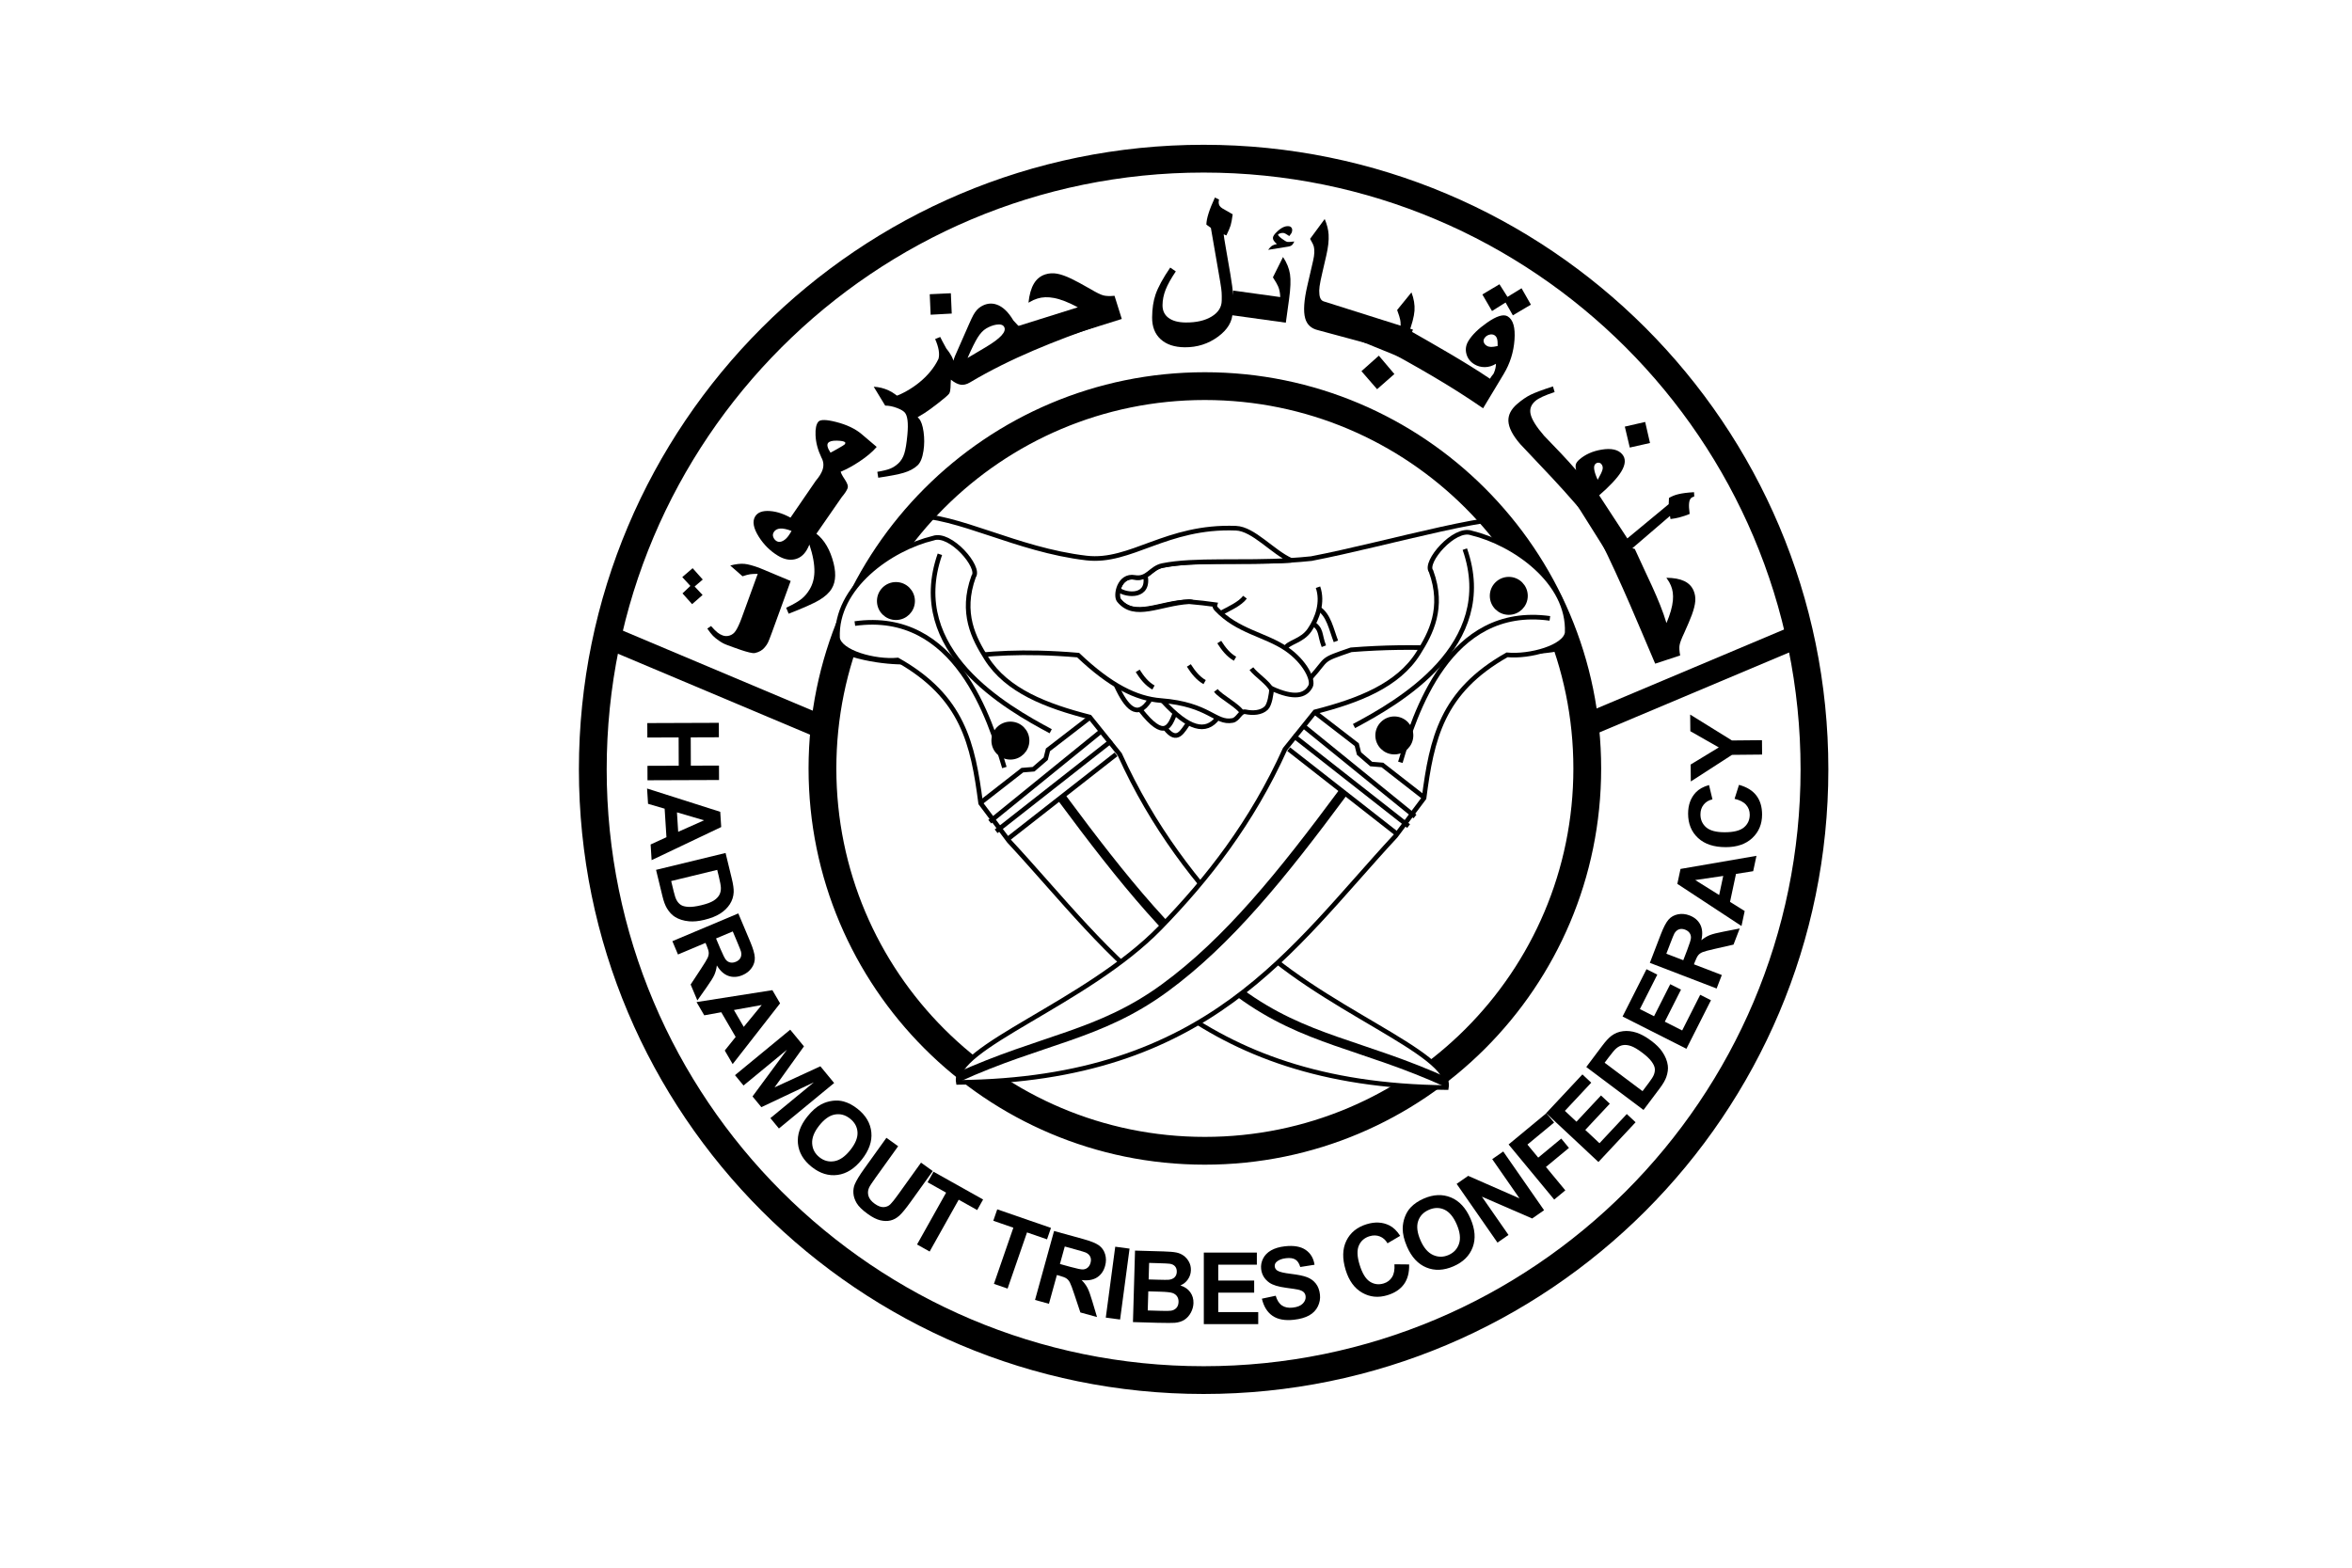 <?xml version="1.0" encoding="UTF-8" standalone="no"?>
<!-- Created with Inkscape (http://www.inkscape.org/) -->

<svg
   xmlns:dc="http://purl.org/dc/elements/1.1/"
   xmlns:cc="http://creativecommons.org/ns#"
   xmlns:rdf="http://www.w3.org/1999/02/22-rdf-syntax-ns#"
   xmlns:svg="http://www.w3.org/2000/svg"
   xmlns="http://www.w3.org/2000/svg"
   xmlns:sodipodi="http://sodipodi.sourceforge.net/DTD/sodipodi-0.dtd"
   xmlns:inkscape="http://www.inkscape.org/namespaces/inkscape"
   width="900"
   height="600"
   id="svg2"
   version="1.1"
   inkscape:version="0.48.4 r9939"
   sodipodi:docname="Flag of the Had Tribes Confederacy Flag Fin.svg">
  <defs
     id="defs4">
    <path
       sodipodi:type="arc"
       style="fill:none;stroke:#ff0000;stroke-width:6.134;stroke-miterlimit:4;stroke-opacity:1;stroke-dasharray:none"
       id="path3818-1-9-8"
       sodipodi:cx="1777.8685"
       sodipodi:cy="150.9872"
       sodipodi:rx="134.85536"
       sodipodi:ry="134.85536"
       d="m 1912.724,150.987 a 134.855,134.855 0 1 1 -269.711,0 134.855,134.855 0 1 1 269.711,0 z"
       transform="matrix(-0.779,-0.28,0.28,-0.779,2704.784,440.302)" />
  </defs>
  <sodipodi:namedview
     id="base"
     pagecolor="#ffffff"
     bordercolor="#666666"
     borderopacity="1.0"
     inkscape:pageopacity="0.0"
     inkscape:pageshadow="2"
     inkscape:zoom="0.69999999"
     inkscape:cx="864.45847"
     inkscape:cy="295.40209"
     inkscape:document-units="px"
     inkscape:current-layer="text3858-5-8-1"
     showgrid="false"
     fit-margin-top="0"
     fit-margin-left="0"
     fit-margin-right="0"
     fit-margin-bottom="0"
     inkscape:window-width="1680"
     inkscape:window-height="988"
     inkscape:window-x="-8"
     inkscape:window-y="-8"
     inkscape:window-maximized="1" />
  <g
     inkscape:label="Layer 1"
     inkscape:groupmode="layer"
     id="layer1"
     transform="translate(924.286,416.209)">
    <g
       id="g3045"
       transform="translate(-924.286,-416.209)"
       style="stroke:none">
      <rect
         id="rect3033"
         width="900"
         height="600"
         x="0"
         y="0"
         style="fill:#ffffff;stroke:none" />
    </g>
    <g
       transform="matrix(1.772,0,0,1.772,-895.623,1111.064)"
       style="font-size:21.582px;font-style:normal;font-weight:normal;line-height:125%;letter-spacing:0px;word-spacing:0px;fill:#000000;fill-opacity:1;stroke:none;font-family:Sans"
       id="text3858-5-8-1">
      <g
         transform="translate(-970.06,-795.227)"
         id="g4245-2-8-0-0"
         style="stroke:#000000;stroke-opacity:1">
        <path
           transform="translate(-924.286,-416.209)"
           style="fill:#ffffff;stroke:#000000;stroke-width:1px;stroke-linecap:butt;stroke-linejoin:miter;stroke-opacity:1"
           d="m 2129.777,506.786 c 2.643,3.485 3.785,0.557 5.179,-1.295 l 2.009,-7.902 -12.589,0.446 z"
           id="path4185-2-3-0-3"
           inkscape:connector-curvature="0"
           sodipodi:nodetypes="cc" />
        <path
           transform="translate(-924.286,-416.209)"
           style="fill:#ffffff;stroke:#000000;stroke-width:1px;stroke-linecap:butt;stroke-linejoin:miter;stroke-opacity:1"
           d="m 2124.42,502.857 c 5.216,6.664 6.349,3.646 7.5,0.67 l 2.857,-4.777 -12.054,-1.518 z"
           id="path4183-1-8-3-6"
           inkscape:connector-curvature="0"
           sodipodi:nodetypes="cc" />
        <path
           transform="translate(-924.286,-416.209)"
           style="fill:#ffffff;stroke:#000000;stroke-width:1px;stroke-linecap:butt;stroke-linejoin:miter;stroke-opacity:1"
           d="m 2129.375,501.071 c 5.436,5.896 9.2,6.962 11.786,3.482 l 6.384,-2.768 -17.5,-5.714 z"
           id="path4135-6-3-9-4"
           inkscape:connector-curvature="0"
           sodipodi:nodetypes="cc" />
        <path
           transform="translate(-924.286,-416.209)"
           style="fill:#ffffff;stroke:#000000;stroke-width:1px;stroke-linecap:butt;stroke-linejoin:miter;stroke-opacity:1"
           d="m 2119.196,497.545 c 2.23,4.879 4.573,7.399 7.232,3.259"
           id="path4181-8-7-1-9"
           inkscape:connector-curvature="0"
           sodipodi:nodetypes="cc" />
        <path
           transform="translate(-924.286,-416.209)"
           style="fill:#ffffff;stroke:#000000;stroke-width:1px;stroke-linecap:butt;stroke-linejoin:miter;stroke-opacity:1"
           d="m 2208.32,461.988 c -4.588,-2.799 -30.441,5.035 -46.972,8.207 -12.145,1.308 -24.365,-0.101 -32.157,1.477 -2.599,0.526 -3.178,3.067 -6.006,2.563 -3.349,-0.597 -4.207,3.937 -3.402,4.936 3.375,4.19 8.806,0.502 15.148,0.334 6.036,-0.159 18.038,25.582 26.329,16.357 3.847,-4.28 1.823,-3.62 8.674,-5.969 29.018,-2.311 41.184,4.771 54.801,-4.419 z"
           id="path4137-5-1-8-2"
           inkscape:connector-curvature="0"
           sodipodi:nodetypes="ccsssssccc" />
        <path
           id="path4081-4-3-7-0-1-9"
           d="m 1150.474,44.64 -30.938,6.344 13.625,21.719 c 3,1.659 6.411,2.631 10.094,3.188 13.042,1.97 19.158,-3.12 43.438,-1.062 6.998,6.645 12.572,9.399 17.875,9.812 10.524,0.82 11.685,4.996 15.469,4.312 1.239,-0.224 1.691,-2.116 2.812,-1.875 1.578,0.339 3.394,0.231 4.469,-0.812 0.759,-0.737 1.087,-3.008 1.187,-4.219 4.783,2.193 7.242,1.645 8.375,-0.469 0.716,-1.335 -1.151,-5.315 -5.219,-8.094 -4.553,-3.11 -10.566,-3.762 -15.125,-8.625 -0.298,-0.318 -0.384,-0.622 -0.281,-0.938 -1.702,-0.233 -3.544,-0.464 -5.594,-0.625 -6.333,0.375 -11.782,3.878 -15.156,-0.312 -0.805,-1 0.057,-5.535 3.406,-4.938 2.828,0.504 3.432,-2.036 6.031,-2.562 6.851,-1.387 17.113,-0.479 27.75,-1.125 -4.018,-1.808 -8.12,-6.789 -11.906,-6.938 -15.077,-0.591 -22.684,7.571 -32.312,6.438 -15.284,-1.799 -27.577,-9.29 -38,-9.219 z"
           style="fill:#ffffff;stroke:#000000;stroke-width:1px;stroke-linecap:butt;stroke-linejoin:miter;stroke-opacity:1"
           inkscape:connector-curvature="0" />
        <path
           transform="translate(-924.286,-416.209)"
           style="fill:none;stroke:#000000;stroke-width:1px;stroke-linecap:butt;stroke-linejoin:miter;stroke-opacity:1"
           d="m 2123.846,494.439 c 0.935,1.469 1.974,2.798 3.409,3.599"
           id="path4083-6-7-9-3"
           inkscape:connector-curvature="0"
           sodipodi:nodetypes="cc" />
        <path
           style="fill:none;stroke:#000000;stroke-width:1px;stroke-linecap:butt;stroke-linejoin:miter;stroke-opacity:1"
           d="m 1210.609,77.062 c 0.935,1.469 1.974,2.798 3.409,3.599"
           id="path4083-1-1-3-5-4"
           inkscape:connector-curvature="0"
           sodipodi:nodetypes="cc" />
        <path
           style="fill:none;stroke:#000000;stroke-width:1px;stroke-linecap:butt;stroke-linejoin:miter;stroke-opacity:1"
           d="m 1217.175,72.011 c 0.935,1.469 1.974,2.798 3.409,3.599"
           id="path4083-15-8-4-3-4"
           inkscape:connector-curvature="0"
           sodipodi:nodetypes="cc" />
        <path
           style="fill:none;stroke:#000000;stroke-width:1px;stroke-linecap:butt;stroke-linejoin:miter;stroke-opacity:1"
           d="m 1224.119,77.756 c 1,1.37 3.611,2.994 4.356,4.546"
           id="path4083-2-9-9-2-0"
           inkscape:connector-curvature="0"
           sodipodi:nodetypes="cc" />
        <path
           style="fill:#ffffff;stroke:#000000;stroke-width:1px;stroke-linecap:butt;stroke-linejoin:miter;stroke-opacity:1"
           d="m 1216.448,82.46 c 1,1.37 5,3.373 5.745,4.924"
           id="path4083-2-7-2-6-5-5"
           inkscape:connector-curvature="0"
           sodipodi:nodetypes="cc" />
        <path
           transform="translate(-924.286,-416.209)"
           style="fill:none;stroke:#000000;stroke-width:1px;stroke-linecap:butt;stroke-linejoin:miter;stroke-opacity:1"
           d="m 2119.742,476.951 c 1.739,1.257 6.776,1.709 5.745,-3.22"
           id="path4139-7-5-2-9"
           inkscape:connector-curvature="0"
           sodipodi:nodetypes="cc" />
        <path
           transform="translate(-924.286,-416.209)"
           style="fill:none;stroke:#000000;stroke-width:1;stroke-linecap:butt;stroke-linejoin:miter;stroke-miterlimit:4;stroke-opacity:1;stroke-dasharray:none"
           d="m 2141.713,482.002 c 1.83,-0.964 4.25,-2.042 5.303,-3.472"
           id="path4141-9-1-5-6"
           inkscape:connector-curvature="0"
           sodipodi:nodetypes="cc" />
        <path
           style="fill:none;stroke:#000000;stroke-width:1;stroke-linecap:butt;stroke-linejoin:miter;stroke-miterlimit:4;stroke-opacity:1;stroke-dasharray:none"
           d="m 1231.38,73.4 c 0.747,-1.41 3.616,-1.548 5.292,-3.982 1.774,-2.576 2.92,-6.097 1.827,-9.255"
           id="path4141-6-5-0-8-3"
           inkscape:connector-curvature="0"
           sodipodi:nodetypes="csc" />
        <path
           transform="translate(-924.286,-416.209)"
           style="fill:none;stroke:#000000;stroke-width:1;stroke-linecap:butt;stroke-linejoin:miter;stroke-miterlimit:4;stroke-opacity:1;stroke-dasharray:none"
           d="m 2162.926,480.991 c 2.189,1.385 2.721,4.47 3.725,7.071"
           id="path4161-4-9-6-4"
           inkscape:connector-curvature="0"
           sodipodi:nodetypes="cc" />
        <path
           style="fill:none;stroke:#000000;stroke-width:1;stroke-linecap:butt;stroke-linejoin:miter;stroke-miterlimit:4;stroke-opacity:1;stroke-dasharray:none"
           d="m 1237.2,67.845 c 2.189,1.385 1.56,2.461 2.564,5.062"
           id="path4161-1-3-9-7-2"
           inkscape:connector-curvature="0"
           sodipodi:nodetypes="cc" />
      </g>
      <path
         inkscape:connector-curvature="0"
         style="fill:#ffffff;fill-opacity:1;stroke:#000000;stroke-width:6;stroke-miterlimit:4;stroke-opacity:1;stroke-dasharray:none"
         d="m 243.741,-827.621 c -72.853,0 -131.906,59.053 -131.906,131.906 0,72.853 59.053,131.906 131.906,131.906 72.853,0 131.906,-59.053 131.906,-131.906 0,-72.853 -59.053,-131.906 -131.906,-131.906 z m 0.25,49.125 c 45.602,0 82.594,36.992 82.594,82.594 0,45.602 -36.992,82.563 -82.594,82.563 -45.602,0 -82.562,-36.96 -82.562,-82.563 0,-45.602 36.96,-82.594 82.562,-82.594 z"
         id="path3818-3-6-7-8" />
      <path
         style="fill:none;stroke:#000000;stroke-width:5;stroke-linecap:butt;stroke-linejoin:miter;stroke-miterlimit:4;stroke-opacity:1;stroke-dasharray:none"
         d="m 116.015,-723.936 45.836,19.319"
         id="path3838-3-2-8"
         inkscape:connector-curvature="0"
         sodipodi:nodetypes="cc" />
      <path
         style="fill:none;stroke:#000000;stroke-width:5;stroke-linecap:butt;stroke-linejoin:miter;stroke-miterlimit:4;stroke-opacity:1;stroke-dasharray:none"
         d="m 370.809,-723.948 -45.836,19.319"
         id="path3838-7-4-2-7"
         inkscape:connector-curvature="0"
         sodipodi:nodetypes="cc" />
      <g
         transform="matrix(0.994,-0.111,0.111,0.994,-1095.134,-352.33)"
         style="font-size:40px;font-style:normal;font-weight:normal;line-height:125%;letter-spacing:0px;word-spacing:0px;fill:#000000;fill-opacity:1;stroke:none;font-family:Sans"
         id="text3866-4-2-8-9-5">
        <path
           d="m 1467.893,-204.51 c -2.728,-9.015 -5.07,-17.463 -8.954,-28.179 l 7.33,3.075 c 1.785,5.595 4.066,11.374 5.021,16.66 1.002,-1.78 1.641,-3.342 1.916,-4.685 0.247,-1.188 0.226,-2.272 -0.065,-3.251 -0.087,-0.293 -0.18,-0.556 -0.281,-0.789 -0.1,-0.234 -0.269,-0.566 -0.507,-0.998 1.602,0.198 2.854,0.576 3.755,1.136 0.901,0.559 1.495,1.323 1.783,2.291 0.221,0.743 0.253,1.511 0.097,2.305 -0.156,0.794 -0.507,1.737 -1.052,2.83 -0.43,0.863 -1.131,2.112 -2.102,3.748 -0.695,1.125 -1.117,1.952 -1.266,2.48 -0.149,0.528 -0.186,1.266 -0.115,2.211 z"
           style="font-weight:bold;fill:#000000"
           id="path3961-4-4-8"
           inkscape:connector-curvature="0"
           sodipodi:nodetypes="ccccccccsccccccc" />
        <path
           d="m 1461.093,-227.657 -7.174,-14.848 4.801,-1.832 6.197,12.28 9.699,-6.359 0.211,-1.332 c 0.631,-0.285 1.312,-0.476 2.041,-0.573 0.924,-0.121 2.082,-0.14 3.471,-0.059 l -0.052,0.912 c -0.065,0.029 -0.245,0.085 -0.543,0.168 -0.353,0.159 -0.594,0.539 -0.723,1.138 -0.121,0.531 -0.168,1.312 -0.141,2.344 -0.729,0.213 -1.462,0.373 -2.199,0.48 -0.737,0.107 -1.416,0.159 -2.036,0.155 l -0.036,-0.679 -9.149,6.234 z"
           style="font-weight:bold;fill:#000000"
           id="path3963-9-1-1"
           inkscape:connector-curvature="0"
           sodipodi:nodetypes="ccccccccccccscccc" />
        <path
           d="m 1472.071,-251.991 -4.449,0.491 -0.561,-4.614 4.478,-0.511 z m -16.342,12.888 -1.336,-1.946 c -1.163,-1.694 -2.521,-3.589 -4.074,-5.685 -0.939,-1.264 -2.168,-2.898 -3.687,-4.903 -1.519,-2.005 -2.332,-3.085 -2.438,-3.24 -1.416,-2.062 -2.076,-3.802 -1.982,-5.22 0.093,-1.317 0.851,-2.464 2.273,-3.441 1.103,-0.758 2.14,-1.313 3.109,-1.665 0.969,-0.352 2.639,-0.772 5.01,-1.261 l 0.223,1.257 c -2.134,0.44 -3.583,0.922 -4.348,1.447 -0.997,0.685 -1.444,1.569 -1.341,2.652 0.114,1.204 0.906,2.875 2.375,5.014 1.104,1.421 2.17,2.812 3.196,4.172 1.027,1.36 1.982,2.684 2.866,3.972 -0.079,-0.53 -0.051,-0.951 0.083,-1.264 0.134,-0.313 0.429,-0.626 0.884,-0.938 1.384,-0.951 3.053,-1.477 5.006,-1.578 2.106,-0.107 3.534,0.386 4.285,1.48 0.705,1.026 0.5,2.263 -0.614,3.712 -1.011,1.307 -2.858,2.881 -5.539,4.722 z m 4.238,-6.243 c 0.716,-0.99 1.148,-1.7 1.295,-2.128 0.147,-0.429 0.098,-0.822 -0.148,-1.18 -0.126,-0.184 -0.308,-0.298 -0.544,-0.342 -0.237,-0.044 -0.467,0.011 -0.689,0.163 -0.3,0.206 -0.438,0.607 -0.413,1.203 0.024,0.596 0.191,1.357 0.5,2.285 z"
           style="font-weight:bold;fill:#000000"
           id="path3965-9-9-2"
           inkscape:connector-curvature="0" />
        <path
           d="m 1449.83,-284.536 -4.128,1.859 -1.253,-2.926 -3.116,1.501 -1.675,-3.79 3.916,-1.775 1.417,2.904 3.226,-1.516 z m -12.743,21.094 c -6.851,-5.97 -13.669,-10.809 -20.485,-15.614 l 5.981,-3.276 c 5.868,4.272 11.792,8.549 16.686,12.712 0.688,-0.9 0.741,-0.717 0.982,-1.139 0.368,-0.653 0.589,-1.295 0.663,-1.927 -0.822,0.388 -1.642,0.539 -2.462,0.453 -0.82,-0.086 -1.545,-0.37 -2.175,-0.853 -0.827,-0.633 -1.316,-1.441 -1.465,-2.424 -0.149,-0.983 0.092,-1.889 0.725,-2.716 0.934,-1.22 2.414,-2.383 4.44,-3.489 2.225,-1.216 3.757,-1.503 4.594,-0.862 1.086,0.831 1.385,2.56 0.899,5.189 -0.486,2.628 -1.536,4.997 -3.151,7.107 z m 4.622,-13.015 c 0.096,-0.699 0.106,-1.226 0.041,-1.58 -0.066,-0.353 -0.223,-0.625 -0.471,-0.815 -0.31,-0.237 -0.696,-0.311 -1.158,-0.222 -0.462,0.089 -0.835,0.32 -1.12,0.692 -0.182,0.238 -0.239,0.51 -0.17,0.817 0.069,0.307 0.253,0.575 0.553,0.804 0.238,0.182 0.532,0.296 0.881,0.342 0.35,0.046 0.831,0.033 1.444,-0.039 z"
           style="font-weight:bold;fill:#000000"
           id="path3967-2-6-5"
           inkscape:connector-curvature="0"
           sodipodi:nodetypes="cccccccccccccccccscccscccccccccccc" />
        <path
           d="m 1420.439,-276.43 -8.825,-4.795 2.405,-4.737 7.083,3.911 c 0.273,-0.854 0.38,-1.64 0.32,-2.356 -0.021,-0.39 -0.162,-1.119 -0.423,-2.186 l 3.498,-3.437 c 0.37,1.429 0.44,2.764 0.211,4.006 -0.229,1.242 -0.883,2.925 -1.962,5.05 z m -1.565,3.513 -4.071,2.84 -2.926,-4.246 4.106,-2.909 z"
           style="font-weight:bold;fill:#000000"
           id="path3969-5-9-7"
           inkscape:connector-curvature="0"
           sodipodi:nodetypes="cccccccsccccccc" />
        <path
           d="m 1413.677,-280.179 -10.114,-3.975 c -1.437,-0.506 -2.268,-1.46 -2.491,-2.864 -0.254,-1.553 0.161,-3.87 1.246,-6.953 l 1.847,-5.251 c 0.419,-1.191 0.58,-2.177 0.481,-2.957 -0.047,-0.376 -0.254,-0.966 -0.619,-1.771 l 3.611,-3.906 c 0.367,1.233 0.523,2.379 0.468,3.436 -0.062,1.234 -0.397,2.718 -1.006,4.449 l -1.277,3.63 c -0.903,2.567 -1.12,3.419 -1.126,4.535 -0.011,0.893 0.279,1.444 0.868,1.651 l 18.351,8.137 c -1.318,3.396 -6.698,1.395 -10.239,1.839 z"
           style="font-weight:bold;fill:#000000"
           id="path3971-5-8-4"
           inkscape:connector-curvature="0"
           sodipodi:nodetypes="ccccscccccccccc" />
        <path
           d="m 1396.812,-286.541 -11.851,-3.009 1.307,-5.149 9.957,2.528 c 0.079,-0.893 0.011,-1.683 -0.204,-2.369 -0.106,-0.376 -0.404,-1.056 -0.892,-2.04 l 2.658,-4.121 c 0.674,1.313 1.036,2.601 1.085,3.862 0.049,1.262 -0.22,3.047 -0.806,5.357 z m 3.768,-17.22 c -0.216,0.375 -0.443,0.633 -0.68,0.774 -0.174,0.104 -0.417,0.163 -0.73,0.177 l -4.406,0.211 c 0.368,-0.39 0.668,-0.646 0.9,-0.769 0.233,-0.122 0.605,-0.213 1.117,-0.271 -0.296,-0.317 -0.498,-0.593 -0.606,-0.829 -0.108,-0.236 -0.138,-0.448 -0.09,-0.637 0.042,-0.164 0.139,-0.337 0.293,-0.52 0.154,-0.183 0.338,-0.354 0.554,-0.514 1.099,-0.89 2.053,-1.232 2.86,-1.027 0.24,0.061 0.412,0.189 0.517,0.383 0.105,0.195 0.126,0.418 0.061,0.671 -0.051,0.202 -0.124,0.368 -0.217,0.499 -0.094,0.131 -0.266,0.319 -0.516,0.564 -0.551,-0.476 -0.94,-0.742 -1.167,-0.8 -0.227,-0.058 -0.469,-0.059 -0.725,-0.003 -0.171,0.037 -0.335,0.103 -0.493,0.197 -0.042,0.164 0.197,0.493 0.716,0.988 0.519,0.495 0.911,0.776 1.176,0.843 0.164,0.042 0.642,0.062 1.435,0.062 z"
           style="font-weight:bold;fill:#000000"
           id="path3973-3-2-4"
           inkscape:connector-curvature="0" />
        <path
           d="m 1385.638,-290.069 c -0.238,1.991 -1.483,3.632 -3.735,4.924 -2.252,1.292 -4.704,1.779 -7.354,1.463 -2.211,-0.264 -3.873,-1.03 -4.987,-2.297 -1.114,-1.267 -1.552,-2.903 -1.312,-4.907 0.224,-1.875 0.652,-3.482 1.284,-4.823 0.718,-1.514 1.983,-3.323 3.795,-5.428 l 1.105,0.958 c -1.189,1.392 -2.063,2.619 -2.623,3.68 -0.559,1.061 -0.905,2.141 -1.036,3.24 -0.141,1.177 0.187,2.137 0.984,2.881 0.796,0.744 1.99,1.211 3.58,1.401 2.276,0.272 4.177,0.053 5.704,-0.657 1.527,-0.709 2.376,-1.775 2.545,-3.197 0.029,-0.246 0.053,-0.44 0.07,-0.582 0.017,-0.142 0.03,-0.252 0.039,-0.33 0.06,-0.504 0.085,-1.065 0.073,-1.683 -0.011,-0.618 -0.078,-1.898 -0.201,-3.84 -0.19,-3.131 -0.38,-6.268 -0.568,-9.411 l -0.886,-0.814 c 0.151,-1.267 0.978,-3.135 2.479,-5.605 l 0.841,0.533 c -0.073,0.175 -0.124,0.379 -0.152,0.611 -0.062,0.517 0.153,0.969 0.645,1.356 0.736,0.534 1.429,1.043 2.08,1.527 -0.275,1.095 -0.512,1.873 -0.712,2.334 -0.199,0.461 -0.582,1.143 -1.149,2.046 l -0.554,-0.302 c -0.023,0.194 0.03,1.318 0.158,3.373 0.128,2.054 0.235,3.828 0.319,5.319 0.112,2.138 0.141,3.433 0.087,3.885 z"
           style="font-weight:bold;fill:#000000"
           id="path3975-3-5-4"
           inkscape:connector-curvature="0" />
        <path
           d="m 1361.704,-291.27 -21.6,4.216 -1.004,-5.145 13.448,-2.625 c -1.833,-1.278 -3.467,-2.137 -4.901,-2.577 -1.268,-0.394 -2.451,-0.484 -3.548,-0.27 -0.328,0.064 -0.624,0.138 -0.889,0.223 -0.265,0.085 -0.645,0.234 -1.14,0.448 0.383,-1.724 0.927,-3.048 1.63,-3.97 0.703,-0.923 1.597,-1.49 2.682,-1.702 0.832,-0.162 1.672,-0.117 2.52,0.136 0.848,0.253 1.839,0.734 2.972,1.442 0.894,0.558 2.181,1.453 3.861,2.682 1.152,0.875 2.009,1.421 2.568,1.639 0.56,0.218 1.358,0.337 2.396,0.357 z"
           style="font-weight:bold;fill:#000000"
           id="path3977-3-5-4"
           inkscape:connector-curvature="0" />
        <path
           d="m 1325.642,-300.885 -0.296,4.382 -4.554,-0.256 0.297,-4.421 z m 31.519,10.339 c -10.17,2.331 -20.2,5.004 -29.58,9.269 -0.746,0.337 -1.426,0.42 -2.04,0.249 -0.615,-0.171 -1.269,-0.606 -1.964,-1.303 -0.25,1.238 -0.241,2.331 -0.698,2.942 -0.419,0.556 -4.817,3.164 -5.731,3.576 l -2.245,1.033 -3.796,-5.255 c 3.695,-0.95 8.003,-3.341 10.311,-7.071 0.412,-1.046 0.33,-2.488 -0.248,-4.326 l 1.142,-0.326 c 0.139,0.392 0.256,0.706 0.35,0.942 0.271,0.712 0.502,1.278 0.691,1.698 1.971,3.059 0.684,3.489 1.704,1.756 l 3.817,-6.58 c 0.448,-0.771 0.795,-1.333 1.041,-1.684 0.558,-0.808 1.194,-1.374 1.908,-1.697 1.176,-0.531 2.303,-0.541 3.382,-0.03 1.256,0.596 2.322,1.865 3.2,3.808 l 1.117,1.505 z m -20.898,-1.861 c -0.213,-0.472 -0.759,-0.687 -1.638,-0.645 -0.729,0.038 -1.476,0.231 -2.243,0.577 -0.693,0.313 -1.372,0.889 -2.037,1.726 -0.665,0.838 -1.553,2.222 -2.666,4.154 l 4.127,-1.865 c 3.455,-1.561 4.94,-2.877 4.456,-3.948 z"
           style="font-weight:bold;fill:#000000"
           id="path3979-7-4-4"
           inkscape:connector-curvature="0"
           sodipodi:nodetypes="cccccccccccccccccccccccscccccccsc" />
        <path
           d="m 1315.77,-274.784 c 0.419,0.564 0.651,1.551 0.695,2.962 0.042,1.411 -0.115,2.781 -0.475,4.112 -0.398,1.473 -0.939,2.464 -1.623,2.973 -0.814,0.605 -1.859,1.024 -3.137,1.256 -1.109,0.207 -2.972,0.358 -5.588,0.45 l -0.057,-1.293 c 1.245,-0.064 2.194,-0.188 2.847,-0.372 0.653,-0.184 1.275,-0.496 1.867,-0.936 0.638,-0.474 1.142,-1.129 1.512,-1.964 0.37,-0.835 0.741,-2.152 1.112,-3.95 0.517,-2.51 0.501,-4.135 -0.049,-4.874 -0.275,-0.37 -0.784,-0.745 -1.527,-1.126 -0.842,-0.437 -1.671,-0.703 -2.489,-0.799 l -2.008,-4.322 c 1.11,0.18 2.149,0.563 3.117,1.15 0.968,0.587 1.85,1.417 2.648,2.49 z"
           style="font-weight:bold;fill:#000000"
           id="path3981-4-9-2"
           inkscape:connector-curvature="0" />
        <path
           d="m 1306.047,-269.682 c -0.995,0.938 -2.348,1.847 -4.06,2.726 -1.506,0.775 -2.928,1.355 -4.266,1.739 0.228,1.342 1.621,2.759 1.056,3.774 -0.272,0.489 -0.745,1.051 -1.418,1.685 l -6.75,7.739 -4.996,-4.271 6.541,-7.572 c 0.853,-0.804 1.432,-1.547 1.738,-2.228 0.394,-0.873 0.406,-1.752 0.037,-2.638 -0.594,-1.712 -0.836,-3.354 -0.725,-4.926 0.097,-1.397 0.405,-2.341 0.926,-2.833 0.483,-0.455 1.768,-0.289 3.854,0.501 2.204,0.839 3.918,1.907 5.142,3.205 z m -6.704,-1.787 c -0.197,-0.208 -0.74,-0.376 -1.629,-0.504 -0.991,-0.14 -1.652,-0.053 -1.983,0.259 -0.369,0.348 -0.28,1.069 0.268,2.163 0.671,-0.275 1.179,-0.486 1.525,-0.632 1.035,-0.439 1.601,-0.703 1.695,-0.793 0.208,-0.196 0.25,-0.361 0.125,-0.494 z"
           style="font-weight:bold;fill:#000000"
           id="path3983-3-1-9"
           inkscape:connector-curvature="0"
           sodipodi:nodetypes="cccccccccccccccccccccc" />
        <path
           d="m 1290.333,-253.112 c 1.771,1.371 2.94,3.477 3.507,6.319 0.567,2.842 0.284,4.994 -0.847,6.457 -0.661,0.855 -1.657,1.578 -2.988,2.17 -1.331,0.592 -3.612,1.317 -6.844,2.175 l -0.394,-1.342 c 1.602,-0.538 2.801,-1.067 3.598,-1.587 0.66,-0.428 1.277,-1.012 1.851,-1.754 0.773,-0.999 1.26,-2.203 1.461,-3.611 0.233,-1.663 0.097,-3.679 -0.409,-6.046 -0.273,0.48 -0.521,0.865 -0.744,1.153 -0.789,1.02 -1.748,1.574 -2.879,1.662 -1.13,0.088 -2.267,-0.309 -3.41,-1.194 -1.545,-1.195 -2.758,-2.702 -3.639,-4.52 -0.957,-1.976 -1.054,-3.458 -0.289,-4.446 0.637,-0.824 1.74,-1.09 3.309,-0.798 1.569,0.292 3.146,1.051 4.732,2.278 z m -4.57,-0.573 c -1.881,-0.994 -3.164,-1.049 -3.85,-0.163 -0.247,0.319 -0.318,0.672 -0.213,1.057 0.105,0.386 0.307,0.694 0.605,0.925 0.371,0.287 0.835,0.321 1.391,0.101 0.557,-0.22 1.094,-0.664 1.612,-1.333 z"
           style="font-weight:bold;fill:#000000"
           id="path3985-8-2-3"
           inkscape:connector-curvature="0" />
        <path
           d="m 1263.648,-248.065 1.897,2.68 -1.909,1.299 1.502,2.01 -2.465,1.719 -1.808,-2.541 1.871,-1.413 -1.527,-2.086 z m 20.729,5.095 -5.28,10.648 c -0.508,1.024 -0.861,1.694 -1.061,2.012 -0.2,0.317 -0.468,0.635 -0.805,0.953 -0.581,0.576 -1.346,0.908 -2.296,0.996 -0.95,0.088 -4.726,-1.893 -5.623,-2.337 -0.347,-0.172 -0.649,-0.343 -0.908,-0.513 -0.258,-0.17 -0.548,-0.398 -0.87,-0.684 -0.479,-0.417 -0.86,-0.806 -1.144,-1.168 -0.284,-0.362 -0.632,-0.925 -1.045,-1.688 l 0.86,-0.459 c 0.488,0.695 0.894,1.205 1.218,1.529 0.324,0.324 0.677,0.581 1.057,0.769 0.482,0.239 0.993,0.3 1.531,0.182 0.538,-0.118 0.99,-0.397 1.356,-0.838 0.223,-0.258 0.474,-0.616 0.753,-1.073 0.279,-0.457 0.549,-0.948 0.809,-1.472 l 4.55,-9.176 c -0.76,-0.082 -1.314,-0.114 -1.66,-0.096 -0.41,0.018 -0.963,0.102 -1.659,0.253 l -2.378,-2.602 c 1.22,-0.186 2.255,-0.189 3.104,-0.01 0.744,0.158 1.759,0.556 3.045,1.193 z"
           style="font-weight:bold;fill:#000000"
           id="path3987-0-5-0"
           inkscape:connector-curvature="0"
           sodipodi:nodetypes="ccccccccccccccsccccccccccsccccccc" />
      </g>
      <path
         d="m 123.604,-705.716 15.449,-0.055 0.011,3.119 -6.08,0.022 0.022,6.112 6.08,-0.022 0.011,3.119 -15.449,0.055 -0.011,-3.119 6.755,-0.024 -0.022,-6.112 -6.755,0.024 z"
         style="font-size:21.582px;font-style:normal;font-weight:bold;line-height:125%;letter-spacing:0px;word-spacing:0px;fill:#000000;fill-opacity:1;stroke:none;font-family:Sans"
         id="path4011-8-0-7"
         inkscape:connector-curvature="0" />
      <path
         d="m 124.537,-676.111 -0.215,-3.386 3.417,-1.568 -0.391,-6.163 -3.583,-1.051 -0.209,-3.302 15.799,5.028 0.209,3.292 z m 5.737,-6.118 5.587,-2.487 -5.853,-1.72 z"
         style="font-size:21.582px;font-style:normal;font-weight:bold;line-height:125%;letter-spacing:0px;word-spacing:0px;fill:#000000;fill-opacity:1;stroke:none;font-family:Sans"
         id="path4013-0-8-7"
         inkscape:connector-curvature="0" />
      <path
         d="m 140.507,-677.659 1.345,5.54 c 0.303,1.249 0.439,2.225 0.407,2.927 -0.046,0.944 -0.323,1.81 -0.833,2.599 -0.51,0.789 -1.204,1.464 -2.084,2.024 -0.88,0.561 -2.023,1.012 -3.429,1.353 -1.236,0.3 -2.338,0.405 -3.307,0.315 -1.183,-0.11 -2.198,-0.431 -3.043,-0.964 -0.64,-0.401 -1.212,-1.014 -1.716,-1.839 -0.374,-0.618 -0.697,-1.486 -0.969,-2.606 l -1.385,-5.704 z m -1.804,3.648 -9.943,2.415 0.55,2.263 c 0.206,0.847 0.402,1.446 0.589,1.798 0.242,0.462 0.55,0.819 0.922,1.072 0.372,0.253 0.92,0.4 1.642,0.442 0.722,0.042 1.663,-0.079 2.824,-0.361 1.161,-0.282 2.027,-0.601 2.598,-0.956 0.572,-0.356 0.987,-0.76 1.245,-1.213 0.259,-0.453 0.381,-0.978 0.366,-1.575 -0.01,-0.447 -0.161,-1.288 -0.461,-2.523 z"
         style="font-size:21.582px;font-style:normal;font-weight:bold;line-height:125%;letter-spacing:0px;word-spacing:0px;fill:#000000;fill-opacity:1;stroke:none;font-family:Sans"
         id="path4015-6-3-8"
         inkscape:connector-curvature="0" />
      <path
         d="m 129.02,-658.609 14.237,-5.997 2.549,6.05 c 0.641,1.521 0.979,2.681 1.013,3.478 0.035,0.797 -0.188,1.541 -0.667,2.231 -0.479,0.69 -1.14,1.212 -1.982,1.567 -1.068,0.45 -2.083,0.508 -3.043,0.173 -0.961,-0.335 -1.795,-1.089 -2.502,-2.262 -0.101,0.774 -0.283,1.455 -0.546,2.042 -0.263,0.587 -0.804,1.457 -1.622,2.61 l -2.045,2.908 -1.448,-3.438 2.223,-3.383 c 0.796,-1.204 1.281,-2.003 1.455,-2.397 0.173,-0.393 0.25,-0.765 0.228,-1.114 -0.021,-0.349 -0.171,-0.854 -0.449,-1.515 l -0.245,-0.583 -5.944,2.504 z m 9.427,-0.586 0.896,2.127 c 0.581,1.379 1.002,2.216 1.263,2.51 0.261,0.294 0.575,0.478 0.942,0.552 0.367,0.074 0.764,0.021 1.191,-0.159 0.479,-0.202 0.812,-0.493 0.999,-0.872 0.187,-0.38 0.221,-0.819 0.102,-1.318 -0.066,-0.247 -0.344,-0.953 -0.835,-2.118 l -0.945,-2.243 z"
         style="font-size:21.582px;font-style:normal;font-weight:bold;line-height:125%;letter-spacing:0px;word-spacing:0px;fill:#000000;fill-opacity:1;stroke:none;font-family:Sans"
         id="path4017-8-9-7"
         inkscape:connector-curvature="0" />
      <path
         d="m 142.041,-632.06 -1.708,-2.932 2.353,-2.932 -3.108,-5.336 -3.674,0.664 -1.665,-2.859 16.378,-2.575 1.66,2.85 z m 2.391,-8.039 3.882,-4.725 -6.004,1.082 z"
         style="font-size:21.582px;font-style:normal;font-weight:bold;line-height:125%;letter-spacing:0px;word-spacing:0px;fill:#000000;fill-opacity:1;stroke:none;font-family:Sans"
         id="path4019-1-3-3"
         inkscape:connector-curvature="0" />
      <path
         d="m 142.541,-629.673 11.925,-9.821 2.968,3.604 -6.353,8.863 9.897,-4.56 2.974,3.612 -11.925,9.821 -1.842,-2.237 9.387,-7.731 -11.337,5.364 -1.909,-2.318 7.445,-10.09 -9.387,7.731 z"
         style="font-size:21.582px;font-style:normal;font-weight:bold;line-height:125%;letter-spacing:0px;word-spacing:0px;fill:#000000;fill-opacity:1;stroke:none;font-family:Sans"
         id="path4021-9-9-0"
         inkscape:connector-curvature="0" />
      <path
         d="m 158.143,-620.7 c 0.978,-1.233 1.983,-2.122 3.015,-2.666 0.764,-0.398 1.578,-0.654 2.443,-0.766 0.865,-0.112 1.674,-0.062 2.429,0.151 1.007,0.279 2.004,0.809 2.989,1.59 1.784,1.414 2.772,3.099 2.966,5.054 0.194,1.955 -0.491,3.919 -2.054,5.889 -1.55,1.954 -3.293,3.062 -5.231,3.324 -1.938,0.261 -3.796,-0.313 -5.574,-1.722 -1.8,-1.427 -2.796,-3.111 -2.988,-5.052 -0.192,-1.941 0.476,-3.874 2.004,-5.801 z m 2.584,1.914 c -1.087,1.371 -1.594,2.661 -1.522,3.87 0.072,1.209 0.596,2.2 1.57,2.973 0.974,0.773 2.052,1.056 3.234,0.849 1.181,-0.207 2.328,-1.012 3.441,-2.416 1.1,-1.387 1.616,-2.663 1.549,-3.828 -0.067,-1.165 -0.605,-2.147 -1.612,-2.945 -1.007,-0.799 -2.093,-1.097 -3.258,-0.895 -1.164,0.202 -2.299,1 -3.403,2.392 z"
         style="font-size:21.582px;font-style:normal;font-weight:bold;line-height:125%;letter-spacing:0px;word-spacing:0px;fill:#000000;fill-opacity:1;stroke:none;font-family:Sans"
         id="path4023-8-6-3"
         inkscape:connector-curvature="0" />
      <path
         d="m 175.241,-616.14 2.534,1.819 -4.879,6.798 c -0.774,1.079 -1.245,1.8 -1.411,2.165 -0.26,0.592 -0.298,1.189 -0.113,1.793 0.185,0.604 0.631,1.16 1.339,1.668 0.719,0.516 1.367,0.758 1.943,0.727 0.576,-0.032 1.055,-0.235 1.437,-0.61 0.381,-0.375 0.929,-1.059 1.641,-2.052 l 4.983,-6.943 2.534,1.819 -4.731,6.592 c -1.081,1.507 -1.914,2.522 -2.497,3.046 -0.584,0.524 -1.213,0.868 -1.888,1.032 -0.675,0.164 -1.412,0.152 -2.211,-0.037 -0.799,-0.188 -1.695,-0.639 -2.688,-1.352 -1.199,-0.86 -2.008,-1.651 -2.429,-2.372 -0.421,-0.721 -0.652,-1.432 -0.694,-2.133 -0.042,-0.7 0.054,-1.334 0.288,-1.901 0.351,-0.838 1.03,-1.959 2.037,-3.363 z"
         style="font-size:21.582px;font-style:normal;font-weight:bold;line-height:125%;letter-spacing:0px;word-spacing:0px;fill:#000000;fill-opacity:1;stroke:none;font-family:Sans"
         id="path4025-9-7-8"
         inkscape:connector-curvature="0" />
      <path
         d="m 181.855,-593.102 6.276,-11.196 -3.999,-2.241 1.278,-2.28 10.709,6.003 -1.278,2.28 -3.99,-2.236 -6.276,11.196 z"
         style="font-size:21.582px;font-style:normal;font-weight:bold;line-height:125%;letter-spacing:0px;word-spacing:0px;fill:#000000;fill-opacity:1;stroke:none;font-family:Sans"
         id="path4027-7-9-2"
         inkscape:connector-curvature="0" />
      <path
         d="m 198.458,-584.593 4.194,-12.131 -4.332,-1.498 0.854,-2.47 11.603,4.012 -0.854,2.47 -4.322,-1.494 -4.194,12.131 z"
         style="font-size:21.582px;font-style:normal;font-weight:bold;line-height:125%;letter-spacing:0px;word-spacing:0px;fill:#000000;fill-opacity:1;stroke:none;font-family:Sans"
         id="path4029-2-9-5"
         inkscape:connector-curvature="0" />
      <path
         d="m 207.333,-581.122 4.109,-14.892 6.329,1.746 c 1.591,0.439 2.711,0.892 3.358,1.358 0.647,0.467 1.093,1.102 1.338,1.905 0.245,0.804 0.246,1.646 0,2.526 -0.308,1.117 -0.891,1.95 -1.749,2.496 -0.858,0.547 -1.966,0.735 -3.326,0.564 0.545,0.559 0.967,1.123 1.265,1.694 0.298,0.571 0.646,1.534 1.045,2.89 l 1.017,3.407 -3.596,-0.992 -1.28,-3.84 c -0.453,-1.371 -0.779,-2.247 -0.981,-2.626 -0.201,-0.38 -0.446,-0.67 -0.733,-0.869 -0.287,-0.2 -0.777,-0.395 -1.467,-0.585 l -0.61,-0.168 -1.715,6.217 z m 5.378,-7.765 2.225,0.614 c 1.442,0.398 2.36,0.586 2.753,0.563 0.393,-0.023 0.732,-0.155 1.017,-0.397 0.285,-0.242 0.49,-0.586 0.613,-1.033 0.138,-0.501 0.116,-0.943 -0.066,-1.325 -0.182,-0.382 -0.506,-0.681 -0.972,-0.897 -0.234,-0.101 -0.961,-0.32 -2.18,-0.656 l -2.347,-0.647 z"
         style="font-size:21.582px;font-style:normal;font-weight:bold;line-height:125%;letter-spacing:0px;word-spacing:0px;fill:#000000;fill-opacity:1;stroke:none;font-family:Sans"
         id="path4031-2-7-2"
         inkscape:connector-curvature="0" />
      <path
         d="m 222.612,-577.305 2.042,-15.313 3.092,0.412 -2.042,15.313 z"
         style="font-size:21.582px;font-style:normal;font-weight:bold;line-height:125%;letter-spacing:0px;word-spacing:0px;fill:#000000;fill-opacity:1;stroke:none;font-family:Sans"
         id="path4033-8-6-0"
         inkscape:connector-curvature="0" />
      <path
         d="m 228.927,-591.781 6.173,0.179 c 1.222,0.035 2.132,0.113 2.729,0.232 0.597,0.119 1.129,0.347 1.593,0.684 0.465,0.337 0.847,0.778 1.148,1.325 0.3,0.546 0.441,1.153 0.422,1.82 -0.021,0.723 -0.235,1.381 -0.642,1.974 -0.407,0.593 -0.949,1.03 -1.625,1.313 0.933,0.301 1.643,0.789 2.129,1.464 0.486,0.675 0.717,1.458 0.691,2.35 -0.02,0.702 -0.203,1.38 -0.549,2.035 -0.346,0.654 -0.807,1.171 -1.384,1.552 -0.577,0.38 -1.281,0.604 -2.112,0.671 -0.521,0.041 -1.776,0.04 -3.764,-0.004 l -5.256,-0.152 z m 3.043,2.661 -0.103,3.571 2.043,0.059 c 1.215,0.035 1.97,0.04 2.266,0.013 0.535,-0.048 0.96,-0.22 1.275,-0.517 0.314,-0.297 0.479,-0.694 0.493,-1.193 0.014,-0.478 -0.107,-0.869 -0.361,-1.175 -0.255,-0.306 -0.641,-0.498 -1.159,-0.577 -0.308,-0.044 -1.196,-0.087 -2.663,-0.13 z m -0.178,6.141 -0.12,4.129 2.886,0.084 c 1.124,0.033 1.837,0.022 2.141,-0.033 0.466,-0.071 0.849,-0.265 1.15,-0.583 0.301,-0.318 0.459,-0.751 0.475,-1.299 0.013,-0.463 -0.088,-0.86 -0.303,-1.19 -0.215,-0.33 -0.533,-0.574 -0.954,-0.734 -0.421,-0.16 -1.34,-0.26 -2.759,-0.301 z"
         style="font-size:21.582px;font-style:normal;font-weight:bold;line-height:125%;letter-spacing:0px;word-spacing:0px;fill:#000000;fill-opacity:1;stroke:none;font-family:Sans"
         id="path4035-2-9-3"
         inkscape:connector-curvature="0" />
      <path
         inkscape:connector-curvature="0"
         d="m 243.781,-575.895 0,-15.449 11.455,0 0,2.613 -8.336,0 0,3.425 7.756,0 0,2.603 -7.756,0 0,4.205 8.631,0 0,2.603 z"
         style="font-size:21.582px;font-style:normal;font-weight:bold;line-height:125%;letter-spacing:0px;word-spacing:0px;fill:#000000;fill-opacity:1;stroke:none;font-family:Sans"
         id="path4037-8-3-7" />
      <path
         d="m 256.32,-581.395 2.983,-0.634 c 0.296,0.992 0.748,1.694 1.357,2.106 0.609,0.412 1.384,0.565 2.326,0.459 0.998,-0.113 1.727,-0.409 2.185,-0.888 0.458,-0.479 0.656,-1.002 0.592,-1.567 -0.041,-0.363 -0.182,-0.66 -0.424,-0.891 -0.242,-0.231 -0.638,-0.41 -1.19,-0.539 -0.377,-0.085 -1.23,-0.215 -2.557,-0.39 -1.708,-0.224 -2.931,-0.599 -3.669,-1.124 -1.038,-0.738 -1.625,-1.715 -1.762,-2.93 -0.088,-0.782 0.051,-1.538 0.417,-2.269 0.366,-0.731 0.947,-1.321 1.741,-1.771 0.794,-0.45 1.781,-0.742 2.961,-0.875 1.927,-0.217 3.425,0.041 4.494,0.776 1.069,0.735 1.708,1.805 1.916,3.209 l -3.084,0.486 c -0.222,-0.774 -0.57,-1.309 -1.046,-1.605 -0.475,-0.296 -1.149,-0.395 -2.022,-0.297 -0.901,0.102 -1.585,0.366 -2.053,0.794 -0.301,0.274 -0.429,0.611 -0.385,1.008 0.041,0.363 0.23,0.656 0.566,0.88 0.428,0.284 1.416,0.519 2.964,0.705 1.548,0.186 2.705,0.428 3.47,0.727 0.765,0.299 1.39,0.755 1.873,1.369 0.483,0.614 0.779,1.406 0.888,2.376 0.099,0.88 -0.052,1.731 -0.454,2.554 -0.402,0.823 -1.029,1.472 -1.88,1.946 -0.852,0.474 -1.944,0.787 -3.277,0.937 -1.941,0.219 -3.482,-0.061 -4.623,-0.841 -1.141,-0.78 -1.91,-2.017 -2.307,-3.711 z"
         style="font-size:21.582px;font-style:normal;font-weight:bold;line-height:125%;letter-spacing:0px;word-spacing:0px;fill:#000000;fill-opacity:1;stroke:none;font-family:Sans"
         id="path4039-9-5-2"
         inkscape:connector-curvature="0" />
      <path
         d="m 284.945,-588.824 3.173,0.033 c 0.049,1.748 -0.322,3.171 -1.114,4.269 -0.792,1.098 -1.981,1.889 -3.567,2.374 -1.962,0.6 -3.779,0.422 -5.452,-0.532 -1.673,-0.954 -2.864,-2.594 -3.575,-4.919 -0.751,-2.459 -0.7,-4.563 0.154,-6.311 0.854,-1.749 2.316,-2.939 4.385,-3.571 1.807,-0.552 3.439,-0.467 4.894,0.257 0.865,0.426 1.646,1.179 2.343,2.259 l -2.737,1.608 c -0.409,-0.713 -0.958,-1.206 -1.648,-1.48 -0.69,-0.274 -1.431,-0.29 -2.224,-0.048 -1.095,0.335 -1.864,0.999 -2.305,1.994 -0.442,0.995 -0.394,2.372 0.144,4.132 0.571,1.868 1.313,3.095 2.227,3.683 0.914,0.587 1.909,0.717 2.984,0.388 0.793,-0.242 1.398,-0.703 1.815,-1.381 0.417,-0.678 0.585,-1.596 0.503,-2.754 z"
         style="font-size:21.582px;font-style:normal;font-weight:bold;line-height:125%;letter-spacing:0px;word-spacing:0px;fill:#000000;fill-opacity:1;stroke:none;font-family:Sans"
         id="path4041-0-7-9"
         inkscape:connector-curvature="0" />
      <path
         d="m 287.66,-592.633 c -0.627,-1.444 -0.937,-2.749 -0.93,-3.916 0.01,-0.862 0.168,-1.7 0.476,-2.516 0.308,-0.816 0.734,-1.506 1.278,-2.071 0.721,-0.757 1.658,-1.386 2.811,-1.887 2.088,-0.906 4.04,-0.984 5.856,-0.233 1.816,0.751 3.224,2.28 4.226,4.588 0.993,2.288 1.148,4.348 0.465,6.18 -0.683,1.832 -2.065,3.2 -4.147,4.103 -2.107,0.915 -4.062,0.999 -5.864,0.254 -1.802,-0.746 -3.192,-2.246 -4.171,-4.502 z m 2.906,-1.377 c 0.697,1.605 1.595,2.66 2.696,3.167 1.101,0.506 2.221,0.512 3.362,0.017 1.141,-0.495 1.898,-1.312 2.273,-2.451 0.375,-1.139 0.205,-2.53 -0.508,-4.174 -0.705,-1.624 -1.587,-2.681 -2.646,-3.171 -1.059,-0.49 -2.178,-0.479 -3.357,0.033 -1.179,0.512 -1.954,1.329 -2.325,2.451 -0.371,1.122 -0.202,2.498 0.506,4.129 z"
         style="font-size:21.582px;font-style:normal;font-weight:bold;line-height:125%;letter-spacing:0px;word-spacing:0px;fill:#000000;fill-opacity:1;stroke:none;font-family:Sans"
         id="path4043-7-6-7"
         inkscape:connector-curvature="0" />
      <path
         d="m 307.194,-593.507 -8.818,-12.685 2.492,-1.732 11.081,4.862 -5.889,-8.471 2.38,-1.654 8.818,12.685 -2.57,1.787 -10.864,-4.717 5.751,8.272 z"
         style="font-size:21.582px;font-style:normal;font-weight:bold;line-height:125%;letter-spacing:0px;word-spacing:0px;fill:#000000;fill-opacity:1;stroke:none;font-family:Sans"
         id="path4045-8-6-5"
         inkscape:connector-curvature="0" />
      <path
         d="m 319.444,-602.802 -9.848,-11.903 8.16,-6.751 1.666,2.014 -5.757,4.763 2.331,2.817 4.969,-4.111 1.666,2.014 -4.969,4.111 4.185,5.058 z"
         style="font-size:21.582px;font-style:normal;font-weight:bold;line-height:125%;letter-spacing:0px;word-spacing:0px;fill:#000000;fill-opacity:1;stroke:none;font-family:Sans"
         id="path4047-1-5-3"
         inkscape:connector-curvature="0" />
      <path
         d="m 328.996,-610.915 -11.283,-10.552 7.824,-8.366 1.909,1.785 -5.694,6.088 2.501,2.339 5.298,-5.665 1.901,1.778 -5.298,5.665 3.071,2.872 5.895,-6.304 1.901,1.778 z"
         style="font-size:21.582px;font-style:normal;font-weight:bold;line-height:125%;letter-spacing:0px;word-spacing:0px;fill:#000000;fill-opacity:1;stroke:none;font-family:Sans"
         id="path4049-5-8-4"
         inkscape:connector-curvature="0" />
      <path
         d="m 326.373,-631.43 3.422,-4.56 c 0.772,-1.028 1.438,-1.753 2.001,-2.175 0.757,-0.565 1.603,-0.901 2.536,-1.009 0.933,-0.108 1.895,-6.5e-4 2.887,0.322 0.992,0.323 2.067,0.918 3.224,1.787 1.017,0.763 1.799,1.547 2.345,2.353 0.667,0.984 1.064,1.971 1.19,2.961 0.097,0.749 -0.013,1.58 -0.329,2.493 -0.239,0.681 -0.704,1.483 -1.396,2.405 l -3.523,4.695 z m 3.962,-0.927 8.185,6.141 1.398,-1.863 c 0.523,-0.697 0.861,-1.229 1.014,-1.597 0.202,-0.48 0.283,-0.945 0.242,-1.393 -0.041,-0.448 -0.276,-0.964 -0.703,-1.548 -0.427,-0.584 -1.118,-1.234 -2.074,-1.951 -0.955,-0.717 -1.752,-1.183 -2.39,-1.398 -0.638,-0.215 -1.214,-0.278 -1.728,-0.19 -0.514,0.088 -0.997,0.328 -1.448,0.718 -0.34,0.289 -0.892,0.943 -1.655,1.96 z"
         style="font-size:21.582px;font-style:normal;font-weight:bold;line-height:125%;letter-spacing:0px;word-spacing:0px;fill:#000000;fill-opacity:1;stroke:none;font-family:Sans"
         id="path4051-8-2-3"
         inkscape:connector-curvature="0" />
      <path
         d="m 347.996,-635.368 -13.788,-6.969 5.167,-10.223 2.332,1.179 -3.76,7.439 3.057,1.545 3.499,-6.922 2.323,1.174 -3.499,6.922 3.753,1.897 3.893,-7.703 2.323,1.174 z"
         style="font-size:21.582px;font-style:normal;font-weight:bold;line-height:125%;letter-spacing:0px;word-spacing:0px;fill:#000000;fill-opacity:1;stroke:none;font-family:Sans"
         id="path4053-6-5-2"
         inkscape:connector-curvature="0" />
      <path
         d="m 354.521,-648.387 -14.421,-5.542 2.355,-6.128 c 0.592,-1.541 1.152,-2.611 1.68,-3.21 0.527,-0.599 1.203,-0.981 2.027,-1.146 0.824,-0.165 1.662,-0.084 2.514,0.244 1.082,0.416 1.853,1.077 2.314,1.984 0.461,0.907 0.539,2.029 0.236,3.365 0.609,-0.488 1.212,-0.853 1.809,-1.094 0.597,-0.241 1.59,-0.494 2.978,-0.758 l 3.49,-0.679 -1.338,3.482 -3.947,0.899 c -1.409,0.317 -2.312,0.557 -2.71,0.72 -0.398,0.163 -0.71,0.378 -0.936,0.645 -0.227,0.267 -0.468,0.734 -0.726,1.403 l -0.227,0.59 6.02,2.314 z m -7.203,-6.11 0.828,-2.154 c 0.537,-1.397 0.813,-2.292 0.829,-2.685 0.015,-0.393 -0.083,-0.743 -0.296,-1.051 -0.213,-0.308 -0.536,-0.545 -0.967,-0.714 -0.485,-0.186 -0.927,-0.208 -1.325,-0.063 -0.398,0.144 -0.727,0.437 -0.987,0.879 -0.123,0.223 -0.412,0.925 -0.866,2.106 l -0.873,2.272 z"
         style="font-size:21.582px;font-style:normal;font-weight:bold;line-height:125%;letter-spacing:0px;word-spacing:0px;fill:#000000;fill-opacity:1;stroke:none;font-family:Sans"
         id="path4055-1-4-1"
         inkscape:connector-curvature="0" />
      <path
         d="m 363.121,-677.044 -0.707,3.319 -3.713,0.588 -1.287,6.04 3.166,1.978 -0.69,3.236 -13.855,-9.105 0.688,-3.226 z m -7.175,4.343 -6.051,0.887 5.172,3.236 z"
         style="font-size:21.582px;font-style:normal;font-weight:bold;line-height:125%;letter-spacing:0px;word-spacing:0px;fill:#000000;fill-opacity:1;stroke:none;font-family:Sans"
         id="path4057-2-4-1"
         inkscape:connector-curvature="0" />
      <path
         d="m 358.393,-689.35 0.958,-3.024 c 1.686,0.463 2.939,1.234 3.757,2.312 0.819,1.078 1.228,2.446 1.228,4.104 3e-4,2.051 -0.7,3.738 -2.102,5.059 -1.401,1.321 -3.317,1.982 -5.748,1.982 -2.571,3.7e-4 -4.568,-0.663 -5.991,-1.991 -1.423,-1.328 -2.134,-3.073 -2.135,-5.237 -3e-4,-1.89 0.558,-3.425 1.675,-4.605 0.66,-0.703 1.609,-1.23 2.845,-1.581 l 0.738,3.087 c -0.801,0.183 -1.433,0.564 -1.897,1.144 -0.464,0.58 -0.695,1.284 -0.695,2.113 2e-4,1.145 0.411,2.074 1.233,2.787 0.822,0.713 2.154,1.069 3.995,1.065 1.953,-2.5e-4 3.344,-0.352 4.173,-1.055 0.829,-0.703 1.243,-1.616 1.243,-2.74 -10e-5,-0.829 -0.264,-1.542 -0.791,-2.139 -0.527,-0.597 -1.356,-1.026 -2.487,-1.285 z"
         style="font-size:21.582px;font-style:normal;font-weight:bold;line-height:125%;letter-spacing:0px;word-spacing:0px;fill:#000000;fill-opacity:1;stroke:none;font-family:Sans"
         id="path4059-4-1-3"
         inkscape:connector-curvature="0" />
      <path
         d="m 364.341,-698.916 -6.502,0.063 -8.892,5.746 -0.035,-3.657 6.077,-3.695 -6.146,-3.502 -0.035,-3.593 9.023,5.593 6.481,-0.063 z"
         style="font-size:21.582px;font-style:normal;font-weight:bold;line-height:125%;letter-spacing:0px;word-spacing:0px;fill:#000000;fill-opacity:1;stroke:none;font-family:Sans"
         id="path4061-2-6-2"
         inkscape:connector-curvature="0" />
      <g
         transform="matrix(-1,0,0,1,1989.379,-940.247)"
         id="g4403-3-9-0-1-5-1-5"
         style="stroke:#000000;stroke-opacity:1">
        <path
           sodipodi:nodetypes="cscccccccscc"
           transform="translate(-924.286,-416.209)"
           inkscape:connector-curvature="0"
           id="path4379-4-0-2-3-8-6-3"
           d="m 2694.519,649.434 c 9.423,-2.415 17.907,-5.684 22.306,-12.667 2.698,-4.283 5.646,-9.785 2.759,-17.701 -1.548,-1.949 5.038,-9.604 8.72,-8.266 9.181,2.204 21.151,10.526 20.677,21.535 -0.426,3.132 -8.039,5.26 -12.992,4.788 -14.115,7.964 -16.239,18.079 -17.921,30.936 l -6.122,8.161 c -22.654,24.414 -40.163,52.713 -94.446,53.244 -1.376,-7.564 27.655,-17.058 43.527,-33.336 10.374,-10.64 19.871,-22.844 27.009,-38.628 z"
           style="fill:#ffffff;stroke:#000000;stroke-width:1px;stroke-linecap:butt;stroke-linejoin:miter;stroke-opacity:1" />
        <path
           transform="translate(-924.286,-416.209)"
           inkscape:connector-curvature="0"
           id="path4347-4-3-4-8-6-3-5"
           d="m 2688.839,657.5 23.393,18.304"
           style="fill:none;stroke:#000000;stroke-width:1px;stroke-linecap:butt;stroke-linejoin:miter;stroke-opacity:1" />
        <path
           sodipodi:nodetypes="cc"
           transform="translate(-924.286,-416.209)"
           inkscape:connector-curvature="0"
           id="path4349-1-1-8-9-2-3-1"
           d="m 2714.732,674.107 -24.911,-19.554"
           style="fill:none;stroke:#000000;stroke-width:1px;stroke-linecap:butt;stroke-linejoin:miter;stroke-opacity:1" />
        <path
           transform="translate(-924.286,-416.209)"
           inkscape:connector-curvature="0"
           id="path4351-1-9-6-3-6-5-2"
           d="m 2691.93,652.402 24.18,19.635"
           style="fill:none;stroke:#000000;stroke-width:1px;stroke-linecap:butt;stroke-linejoin:miter;stroke-opacity:1" />
        <path
           sodipodi:nodetypes="cccccc"
           transform="translate(-924.286,-416.209)"
           inkscape:connector-curvature="0"
           id="path4353-3-8-5-4-5-5-2"
           d="m 2694.519,649.561 9.02,6.956 0.485,1.92 2.632,2.271 2.415,0.198 8.935,6.965"
           style="fill:none;stroke:#000000;stroke-width:1px;stroke-linecap:butt;stroke-linejoin:miter;stroke-opacity:1" />
        <path
           transform="matrix(1.587,0,0,1.587,-2402.8,-753.348)"
           d="m 2657.964,605.872 c 0,1.151 -0.933,2.083 -2.083,2.083 -1.151,0 -2.083,-0.933 -2.083,-2.083 0,-1.151 0.933,-2.083 2.083,-2.083 1.151,0 2.083,0.933 2.083,2.083 z"
           sodipodi:ry="2.0834396"
           sodipodi:rx="2.0834396"
           sodipodi:cy="605.87152"
           sodipodi:cx="2655.8804"
           id="path4359-8-6-0-4-3-3-2"
           style="fill:#000000;fill-opacity:1;stroke:#000000;stroke-width:1;stroke-miterlimit:4;stroke-opacity:1;stroke-dasharray:none"
           sodipodi:type="arc" />
        <path
           transform="matrix(1.587,0,0,1.587,-2427.517,-723.202)"
           d="m 2657.964,605.872 c 0,1.151 -0.933,2.083 -2.083,2.083 -1.151,0 -2.083,-0.933 -2.083,-2.083 0,-1.151 0.933,-2.083 2.083,-2.083 1.151,0 2.083,0.933 2.083,2.083 z"
           sodipodi:ry="2.0834396"
           sodipodi:rx="2.0834396"
           sodipodi:cy="605.87152"
           sodipodi:cx="2655.8804"
           id="path4359-2-7-5-9-6-9-2-6"
           style="fill:#000000;fill-opacity:1;stroke:#000000;stroke-width:1;stroke-miterlimit:4;stroke-opacity:1;stroke-dasharray:none"
           sodipodi:type="arc" />
        <path
           sodipodi:nodetypes="cc"
           transform="translate(-924.286,-416.209)"
           inkscape:connector-curvature="0"
           id="path4381-2-2-0-0-2-8-4"
           d="m 2702.946,652.5 c 9.486,-5.061 31.239,-17.339 23.929,-38.214"
           style="fill:none;stroke:#000000;stroke-width:1px;stroke-linecap:butt;stroke-linejoin:miter;stroke-opacity:1" />
        <path
           sodipodi:nodetypes="cc"
           inkscape:connector-curvature="0"
           id="path4381-3-7-8-0-6-4-2-0"
           d="m 1788.665,244.129 c 3.088,-10.298 10.382,-34.137 32.29,-31.093"
           style="fill:none;stroke:#000000;stroke-width:1px;stroke-linecap:butt;stroke-linejoin:miter;stroke-opacity:1" />
        <path
           sodipodi:nodetypes="csc"
           transform="translate(-924.286,-416.209)"
           inkscape:connector-curvature="0"
           id="path4401-7-6-6-6-6-5-7"
           d="m 2617.305,728.416 c 18.354,-8.357 30.675,-9.034 44.777,-19.355 13.671,-10.005 25.262,-24.357 38.434,-42.138"
           style="fill:none;stroke:#000000;stroke-width:2;stroke-linecap:butt;stroke-linejoin:miter;stroke-miterlimit:4;stroke-opacity:1;stroke-dasharray:none" />
      </g>
      <g
         transform="translate(-1502.444,-941.366)"
         id="g4403-3-9-1-1-3-0"
         style="stroke:#000000;stroke-opacity:1">
        <path
           sodipodi:nodetypes="cscccccccscc"
           transform="translate(-924.286,-416.209)"
           inkscape:connector-curvature="0"
           id="path4379-4-0-8-8-6-3"
           d="m 2694.519,649.434 c 9.423,-2.415 17.907,-5.684 22.306,-12.667 2.698,-4.283 5.646,-9.785 2.759,-17.701 -1.548,-1.949 5.038,-9.604 8.72,-8.266 9.181,2.204 21.151,10.526 20.677,21.535 -0.426,3.132 -8.039,5.26 -12.992,4.788 -14.115,7.964 -16.239,18.079 -17.921,30.936 l -6.122,8.161 c -22.654,24.414 -40.163,52.713 -94.446,53.244 -1.376,-7.564 27.655,-17.058 43.527,-33.336 10.374,-10.64 19.871,-22.844 27.009,-38.628 z"
           style="fill:#ffffff;stroke:#000000;stroke-width:1px;stroke-linecap:butt;stroke-linejoin:miter;stroke-opacity:1" />
        <path
           transform="translate(-924.286,-416.209)"
           inkscape:connector-curvature="0"
           id="path4347-4-3-49-2-1-4"
           d="m 2688.839,657.5 23.393,18.304"
           style="fill:none;stroke:#000000;stroke-width:1px;stroke-linecap:butt;stroke-linejoin:miter;stroke-opacity:1" />
        <path
           sodipodi:nodetypes="cc"
           transform="translate(-924.286,-416.209)"
           inkscape:connector-curvature="0"
           id="path4349-1-1-6-1-8-0"
           d="m 2714.732,674.107 -24.911,-19.554"
           style="fill:none;stroke:#000000;stroke-width:1px;stroke-linecap:butt;stroke-linejoin:miter;stroke-opacity:1" />
        <path
           transform="translate(-924.286,-416.209)"
           inkscape:connector-curvature="0"
           id="path4351-1-9-3-1-6-0"
           d="m 2691.93,652.402 24.18,19.635"
           style="fill:none;stroke:#000000;stroke-width:1px;stroke-linecap:butt;stroke-linejoin:miter;stroke-opacity:1" />
        <path
           sodipodi:nodetypes="cccccc"
           transform="translate(-924.286,-416.209)"
           inkscape:connector-curvature="0"
           id="path4353-3-8-7-9-2-5"
           d="m 2694.519,649.561 9.02,6.956 0.485,1.92 2.632,2.271 2.415,0.198 8.935,6.965"
           style="fill:none;stroke:#000000;stroke-width:1px;stroke-linecap:butt;stroke-linejoin:miter;stroke-opacity:1" />
        <path
           transform="matrix(1.587,0,0,1.587,-2402.8,-753.348)"
           d="m 2657.964,605.872 c 0,1.151 -0.933,2.083 -2.083,2.083 -1.151,0 -2.083,-0.933 -2.083,-2.083 0,-1.151 0.933,-2.083 2.083,-2.083 1.151,0 2.083,0.933 2.083,2.083 z"
           sodipodi:ry="2.0834396"
           sodipodi:rx="2.0834396"
           sodipodi:cy="605.87152"
           sodipodi:cx="2655.8804"
           id="path4359-8-6-8-7-1-3"
           style="fill:#000000;fill-opacity:1;stroke:#000000;stroke-width:1;stroke-miterlimit:4;stroke-opacity:1;stroke-dasharray:none"
           sodipodi:type="arc" />
        <path
           transform="matrix(1.587,0,0,1.587,-2427.517,-723.202)"
           d="m 2657.964,605.872 c 0,1.151 -0.933,2.083 -2.083,2.083 -1.151,0 -2.083,-0.933 -2.083,-2.083 0,-1.151 0.933,-2.083 2.083,-2.083 1.151,0 2.083,0.933 2.083,2.083 z"
           sodipodi:ry="2.0834396"
           sodipodi:rx="2.0834396"
           sodipodi:cy="605.87152"
           sodipodi:cx="2655.8804"
           id="path4359-2-7-5-8-6-4-1"
           style="fill:#000000;fill-opacity:1;stroke:#000000;stroke-width:1;stroke-miterlimit:4;stroke-opacity:1;stroke-dasharray:none"
           sodipodi:type="arc" />
        <path
           sodipodi:nodetypes="cc"
           transform="translate(-924.286,-416.209)"
           inkscape:connector-curvature="0"
           id="path4381-2-2-2-2-6-0"
           d="m 2702.946,652.5 c 9.486,-5.061 31.239,-17.339 23.929,-38.214"
           style="fill:none;stroke:#000000;stroke-width:1px;stroke-linecap:butt;stroke-linejoin:miter;stroke-opacity:1" />
        <path
           sodipodi:nodetypes="cc"
           inkscape:connector-curvature="0"
           id="path4381-3-7-8-9-9-2-6"
           d="m 1788.665,244.129 c 3.088,-10.298 10.382,-34.137 32.29,-31.093"
           style="fill:none;stroke:#000000;stroke-width:1px;stroke-linecap:butt;stroke-linejoin:miter;stroke-opacity:1" />
        <path
           sodipodi:nodetypes="csc"
           transform="translate(-924.286,-416.209)"
           inkscape:connector-curvature="0"
           id="path4401-7-6-1-5-9-7"
           d="m 2617.305,728.416 c 18.354,-8.357 30.675,-9.034 44.777,-19.355 13.671,-10.005 25.262,-24.357 38.434,-42.138"
           style="fill:none;stroke:#000000;stroke-width:2;stroke-linecap:butt;stroke-linejoin:miter;stroke-miterlimit:4;stroke-opacity:1;stroke-dasharray:none" />
      </g>
    </g>
  </g>
</svg>
